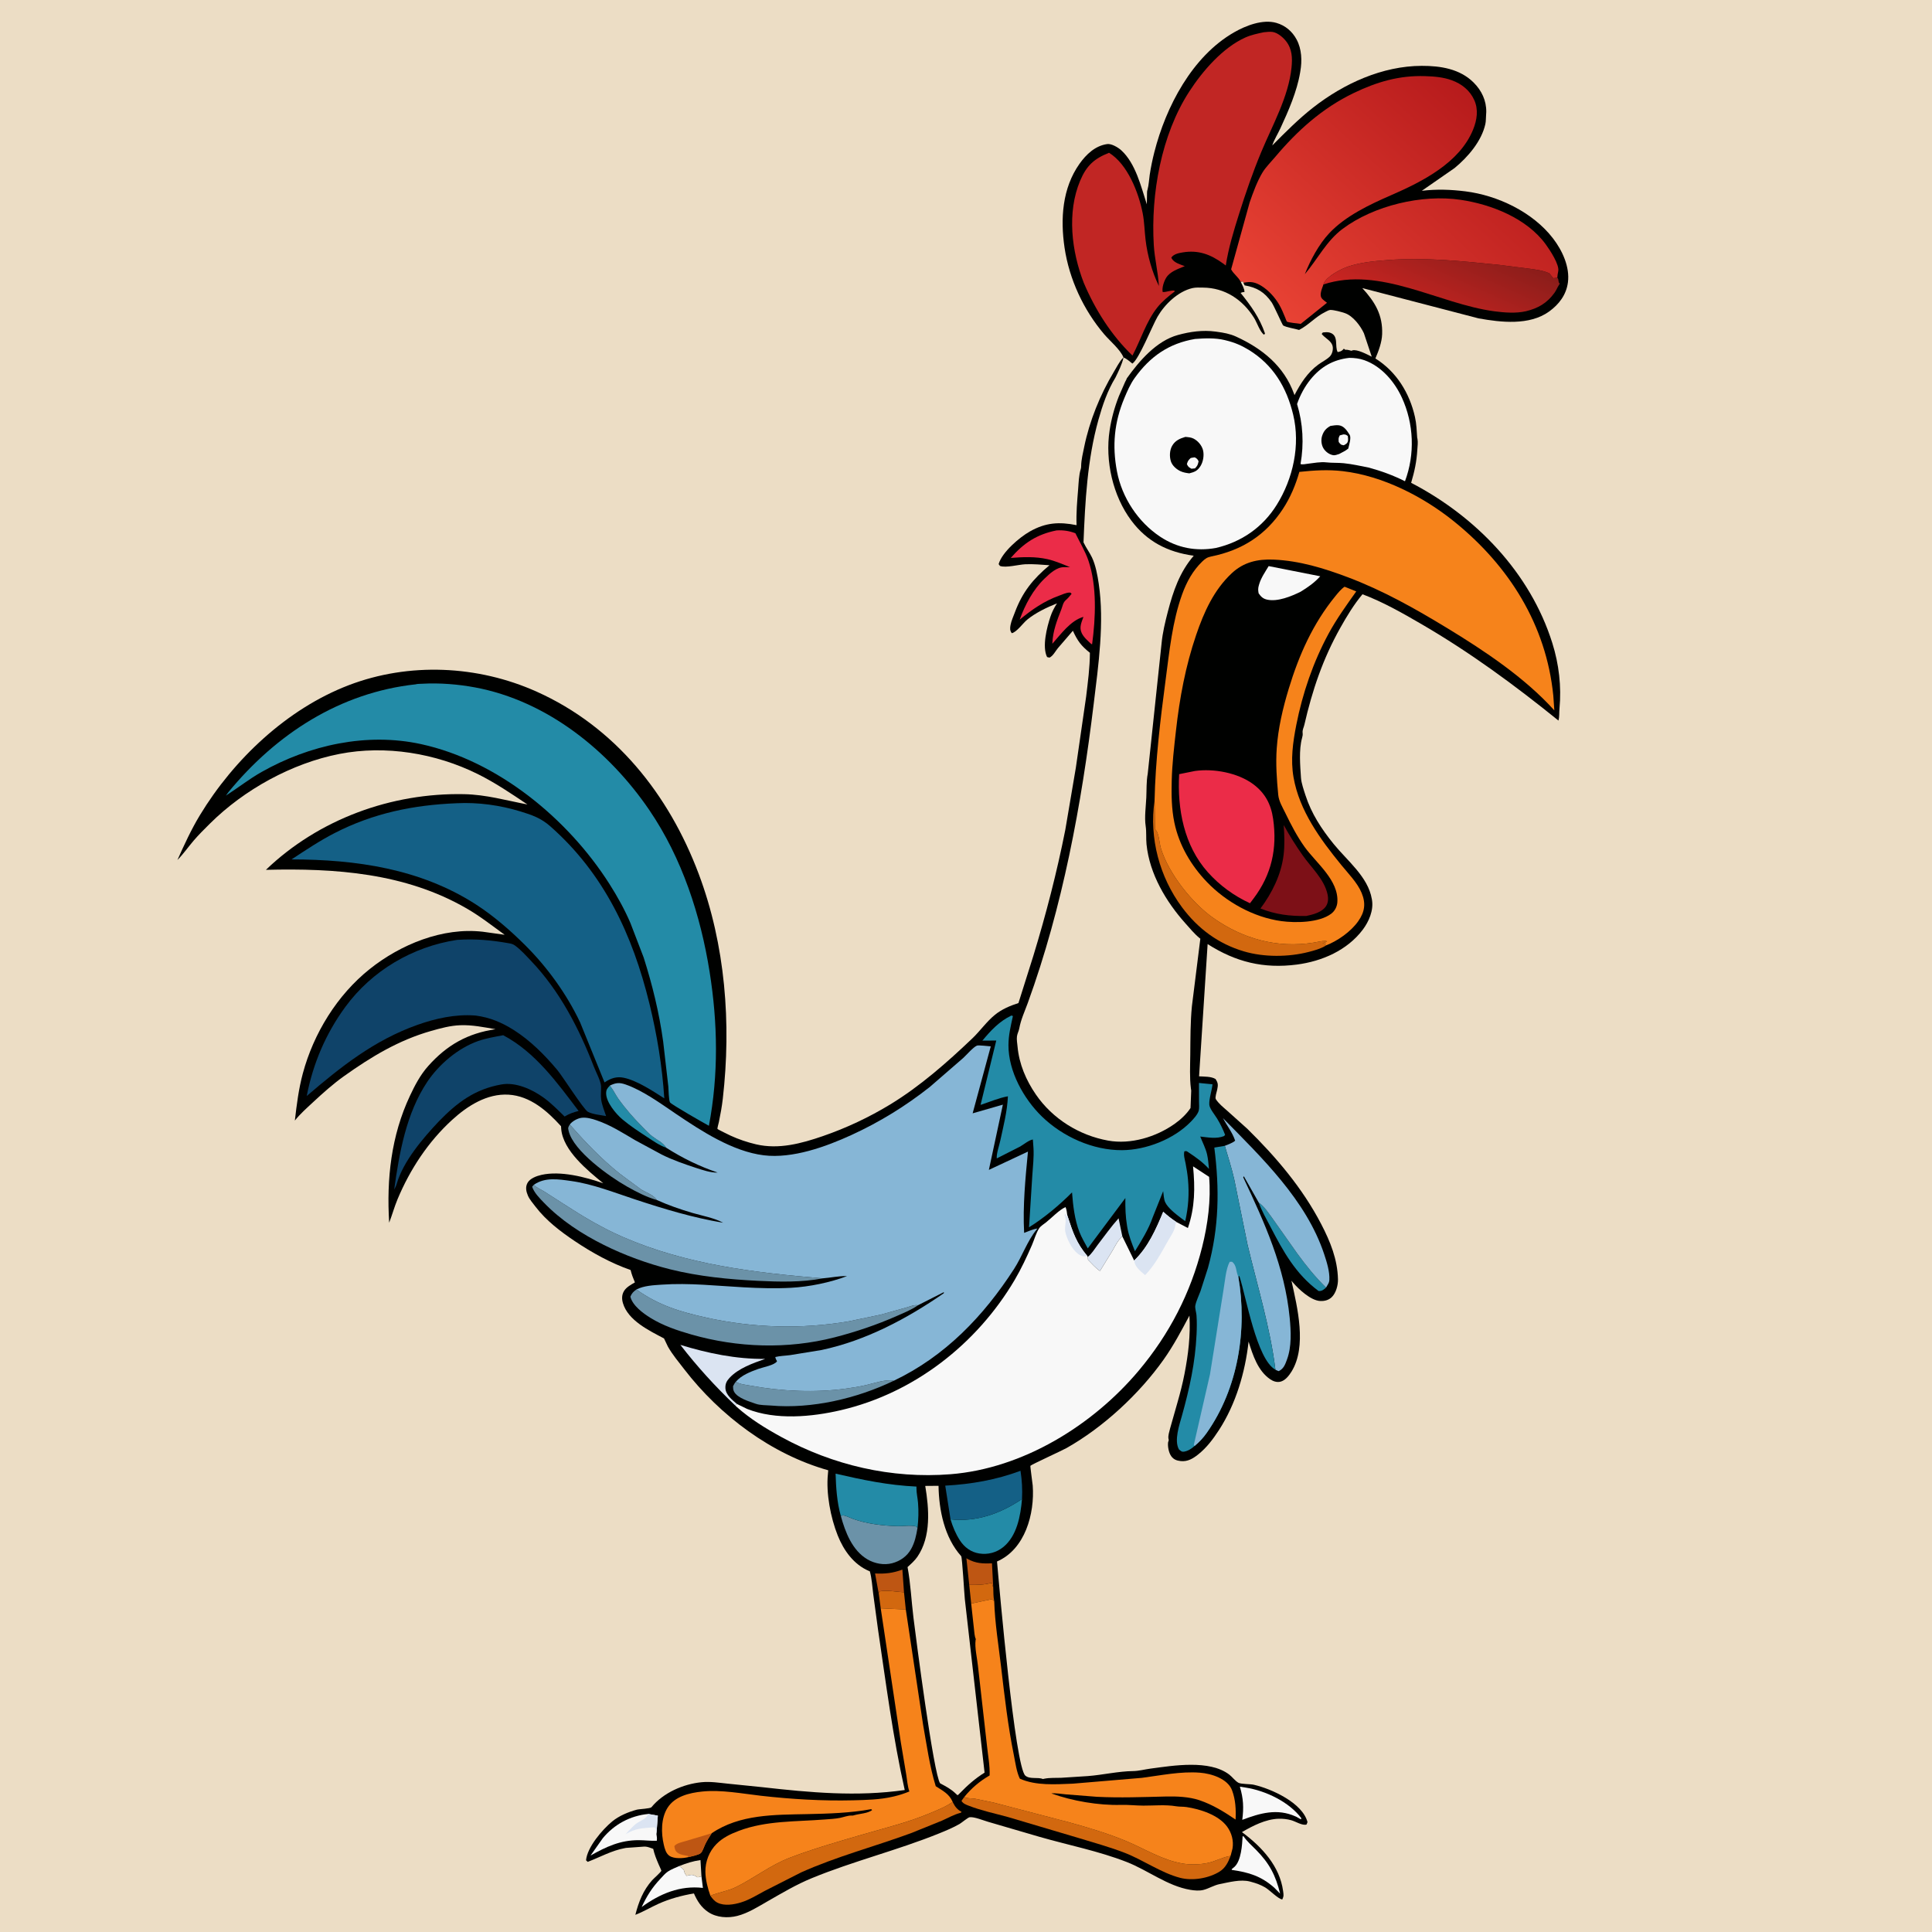 <svg version="1.1" xmlns="http://www.w3.org/2000/svg" style="display: block;" viewBox="0 0 2048 2048" width="1024" height="1024">
<defs>
	<linearGradient id="Gradient1" gradientUnits="userSpaceOnUse" x1="1550.6" y1="249.77" x2="1508.74" y2="342.788">
		<stop class="stop0" offset="0" stop-opacity="1" stop-color="rgb(139,29,26)"/>
		<stop class="stop1" offset="1" stop-opacity="1" stop-color="rgb(203,37,34)"/>
	</linearGradient>
	<linearGradient id="Gradient2" gradientUnits="userSpaceOnUse" x1="1590.13" y1="130.147" x2="1381.42" y2="355.63">
		<stop class="stop0" offset="0" stop-opacity="1" stop-color="rgb(183,27,28)"/>
		<stop class="stop1" offset="1" stop-opacity="1" stop-color="rgb(232,66,52)"/>
	</linearGradient>
</defs>
<path transform="translate(0,0)" fill="rgb(236,221,197)" d="M -0 -0 L 2048 0 L 2048 2048 L -0 2048 L -0 -0 z"/>
<path transform="translate(0,0)" fill="rgb(0,1,0)" d="M 1190.99 379.006 C 1187.8 370.747 1176.45 361.325 1170.55 354.398 C 1148.61 328.645 1133.41 295.983 1128.46 262.5 C 1123.96 232.11 1125.99 199.464 1144.34 173.616 C 1151.45 163.61 1160.97 154.51 1173.64 152.73 C 1178.27 152.081 1185.38 156.363 1188.64 159.362 C 1203.89 173.378 1209.49 197.67 1215.69 216.597 L 1215.92 204.031 C 1215.97 202.225 1215.97 202.713 1216.45 200.938 C 1217.79 196.058 1217.96 190.532 1218.72 185.495 C 1219.94 177.392 1221.61 169.301 1223.63 161.359 C 1235.87 113.269 1263.6 59.855 1308.12 34.302 C 1320.67 27.1 1338.57 20.134 1353.01 24.272 C 1362.47 26.985 1369.86 33.25 1374.5 41.941 C 1379.9 52.07 1380.35 64.366 1378.41 75.5 L 1378.17 77 C 1374.87 96.894 1365.72 117.763 1357.28 136.001 C 1354.51 141.977 1350.7 148.005 1348.62 154.205 C 1362.54 140.22 1376.57 126.036 1392.15 113.871 C 1424.59 88.554 1465.39 69.905 1507.08 69.802 C 1526.87 69.754 1547.43 72.897 1562.07 87.464 C 1570.62 95.977 1575.69 106.594 1575.5 118.771 L 1575.32 121.756 C 1575.02 125.02 1575.25 128.312 1574.53 131.542 C 1570.46 149.828 1556.04 166.472 1541.97 178.113 L 1507.19 202.236 C 1523.02 200.409 1537.6 200.862 1553.38 202.838 C 1587.7 207.135 1624.81 224.865 1646.16 252.577 C 1656.03 265.376 1664.26 282.898 1662.06 299.386 C 1660.31 312.578 1652.62 322.635 1642.09 330.243 C 1621.28 345.269 1591.03 341.733 1567.38 337.5 L 1444.09 305.379 C 1457.61 320.167 1465.89 333.856 1465.12 354.343 C 1464.79 363.048 1461.35 372.084 1457.98 380 C 1480.24 393.92 1494.19 416.552 1499.91 442 C 1501.56 449.3 1501.76 456.558 1502.28 463.925 L 1502.58 465.286 C 1503.26 468.85 1502.63 473.146 1502.42 476.786 C 1501.7 489.354 1499.44 499.709 1495.87 511.806 C 1564.36 547.392 1622.1 607.017 1645.53 681.683 C 1652.55 704.027 1655.32 727.759 1653.12 751.084 C 1652.72 755.289 1653.12 759.753 1652.05 763.842 C 1605.58 726.261 1558.48 691.63 1506.72 661.525 C 1486.77 649.921 1465.95 638.049 1444.3 629.932 C 1435.19 640.782 1427.75 653.112 1420.82 665.445 C 1402.24 698.505 1391.11 731.57 1382.65 768.405 C 1381.93 771.547 1380.5 773.482 1380.84 776.844 C 1381.07 779.072 1380.8 780.273 1380.21 782.414 C 1376.76 794.861 1378.25 811.566 1379.09 824.488 C 1379.44 829.962 1382.11 837.624 1383.85 842.983 C 1390.17 862.503 1400.84 878.763 1413.7 894.625 C 1428.04 912.31 1450.24 929.508 1454.19 953 L 1454.39 954.119 C 1456.18 965.094 1451.03 976.979 1444.59 985.513 C 1428.07 1007.4 1401.4 1019.01 1374.71 1022.48 C 1339.48 1027.06 1309.88 1019.79 1280.13 1000.76 L 1271.07 1140.96 C 1276.58 1141.35 1283.69 1140.92 1288.5 1143.78 C 1291.36 1148.06 1291.28 1150.1 1290.29 1155.05 C 1289.84 1157.27 1287.7 1163.46 1288.83 1165.18 C 1292.01 1170.01 1296.43 1173.49 1300.73 1177.28 L 1322.25 1196.6 C 1352.8 1226.61 1380.73 1259.46 1400.57 1297.66 C 1410.22 1316.23 1417.82 1335 1418.31 1356.11 C 1418.45 1362.33 1416.27 1370.63 1411.7 1375.04 C 1408.4 1378.23 1404.11 1379.3 1399.61 1379.12 C 1389.61 1378.72 1376.81 1366.79 1370.61 1359.55 L 1369 1357.59 C 1375.27 1385.99 1385.53 1427.24 1369.1 1453.88 C 1366.47 1458.13 1362.39 1463.47 1357.24 1464.66 C 1353.42 1465.55 1349.66 1464.25 1346.5 1462.1 C 1333.37 1453.17 1328.07 1436.55 1323.55 1422.13 C 1319.98 1454.62 1310.05 1488.4 1292.13 1515.96 C 1285.87 1525.57 1279.18 1534.55 1270.14 1541.75 C 1264.59 1546.18 1258.93 1549.59 1251.59 1548.8 C 1247.39 1548.35 1244.04 1547.13 1241.54 1543.59 C 1238.93 1539.9 1237.69 1533.4 1238.22 1529 L 1238.95 1526.5 L 1238.64 1525.22 C 1238.02 1521.87 1239.52 1517.67 1240.3 1514.39 L 1248.08 1487 C 1250.97 1476.86 1253.66 1466.56 1255.65 1456.2 C 1259.65 1435.42 1262.05 1415.8 1260.85 1394.6 C 1252.39 1410.52 1243.95 1426.46 1233.5 1441.2 C 1207.61 1477.73 1169.55 1513.02 1130.5 1535.03 C 1125.8 1537.68 1093.22 1552.54 1092.27 1553.81 C 1091.95 1554.22 1094.57 1572.76 1094.72 1574.71 C 1096.92 1604.66 1086.65 1642.38 1056.88 1655.23 C 1059.34 1683.26 1075.97 1872.7 1086.88 1882.22 C 1091.69 1886.42 1100.27 1883.53 1105.5 1885.84 L 1106.99 1885.51 C 1112.57 1884.36 1119.19 1884.74 1124.91 1884.53 L 1153.05 1882.72 C 1168.88 1881.53 1185.5 1877.57 1201.17 1877.41 C 1207.11 1877.35 1213.71 1875.57 1219.68 1874.78 C 1243.89 1871.58 1281.99 1865.15 1303 1881.09 C 1306.18 1883.5 1309.47 1888.02 1312.77 1889.79 C 1315.76 1891.39 1325.15 1891 1329.14 1891.92 C 1347.7 1896.19 1380.67 1910.99 1386.01 1931.5 L 1385 1934.05 C 1380.59 1935.51 1373.45 1930.79 1368.75 1929.5 C 1364.51 1928.33 1359.75 1927.79 1355.34 1927.94 C 1341.61 1928.4 1328.12 1935.35 1316.51 1942.11 L 1317.22 1942.64 C 1337.71 1957.92 1356.56 1978.19 1360.14 2004.56 C 1360.67 2008.51 1361.02 2009.92 1359.28 2013.5 C 1355.06 2013.13 1345.85 2003.5 1341.1 2000.73 C 1336.43 1998.02 1331.72 1996.3 1326.5 1994.92 L 1325.08 1994.52 C 1315.03 1991.9 1303.01 1995.25 1293.03 1997.19 C 1286.88 1998.39 1281.63 2001.88 1275.62 2003.41 C 1271.25 2004.52 1266.16 2004.04 1261.76 2003.3 C 1237.47 1999.23 1216.9 1982.58 1194.27 1973.76 C 1164.61 1962.19 1132.87 1956 1102.29 1947.23 L 1047.18 1931.12 C 1042.36 1929.73 1032.77 1925.73 1027.88 1926.33 C 1026.08 1926.55 1019.35 1932.23 1017.25 1933.44 C 1010.43 1937.38 1003.03 1940.44 995.75 1943.4 C 951.307 1961.42 904.606 1972.8 860.32 1991.02 C 844.16 1997.67 829.181 2006.57 814.05 2015.23 C 803.861 2021.06 792.987 2028.05 781.5 2030.96 C 771.565 2033.48 759.719 2032.75 750.984 2027.02 C 743.383 2022.03 739.149 2015.2 735.583 2007.13 C 722.782 2009.26 710.004 2012.73 698.144 2018.04 C 689.891 2021.74 681.939 2026.59 673.495 2029.79 C 677.02 2016.01 681.802 2003.8 691.314 1993.11 C 692.805 1991.44 700.668 1984.53 701.075 1983.05 C 701.152 1982.77 698.483 1977.02 698.186 1976.32 C 695.838 1970.81 693.721 1965.75 692.432 1959.86 C 688.748 1958.55 685.585 1957.07 681.608 1957.56 L 663.741 1958.84 L 662.443 1959.07 C 648.384 1961.65 636.17 1968.62 623 1973.65 L 621.228 1972 C 622.498 1957.99 638.554 1939.42 648.939 1930.83 C 656.147 1924.88 665.926 1920.8 674.91 1918.37 C 677.867 1917.57 689.252 1917.31 690.605 1915.67 C 703.236 1900.34 724.144 1891.18 743.651 1889.23 C 752.943 1888.31 762.281 1889.81 771.5 1890.76 L 807.975 1894.47 C 858.847 1900.18 908.127 1904.8 959.054 1897.5 C 946.483 1841.74 939.158 1784.07 930.759 1727.53 L 925.619 1689.43 C 924.629 1681.62 924.164 1673.29 922.076 1665.69 L 921.149 1665.31 C 904.978 1658.43 894.38 1643.57 888.028 1627.68 C 880.431 1608.67 875.535 1582.8 877.624 1562.5 L 877.964 1558.56 C 817.859 1541.68 763.193 1500.67 725.379 1451.53 C 719.448 1443.83 712.803 1435.95 708.014 1427.47 L 703.873 1418.79 C 688.326 1410.61 665.756 1399.84 660.334 1381.35 C 659.037 1376.92 659.056 1372.53 661.51 1368.49 C 663.98 1364.42 669.018 1361.71 673.039 1359.4 C 671.185 1355.04 669.571 1350.91 668.468 1346.27 C 647.659 1339.03 627.47 1327.85 609.239 1315.6 C 594.052 1305.4 578.997 1293.91 567.773 1279.28 C 565.036 1275.72 561.314 1271.45 559.562 1267.3 C 557.681 1262.85 556.818 1258.36 559.144 1254 C 561.749 1249.12 568.904 1246.57 573.973 1245.42 C 594.195 1240.85 620.39 1247.65 639.48 1254.34 C 622.909 1240.74 596.975 1219.88 594.915 1196.88 L 594.716 1193.85 C 580.052 1177.63 562.026 1161.75 539.094 1160.39 C 516.252 1159.05 495.603 1172.22 479.392 1187.01 C 453.849 1210.33 434.628 1239.6 421.352 1271.39 C 417.967 1279.5 415.723 1287.93 412.534 1296.1 C 409.694 1249.75 414.615 1204.09 434.545 1161.64 C 439.843 1150.35 445.578 1139.39 453.928 1130.02 C 473.861 1107.66 495.761 1095.36 525.275 1091 C 512.684 1088.86 500.628 1086.3 487.763 1086.79 C 477.236 1087.19 467.042 1089.98 456.967 1092.85 C 422.679 1102.6 393.614 1120.16 364.798 1140.67 C 353.073 1149.02 342.257 1158.71 331.735 1168.5 C 325.096 1174.68 318.211 1180.72 312.56 1187.83 C 314.509 1170.98 316.58 1154.39 320.996 1137.95 C 332.395 1095.49 357.361 1054.79 391.877 1027.26 C 424.555 1001.2 469.188 982.76 511.752 987.673 L 534.952 990.911 C 521.601 981.201 508.824 971.166 494.477 962.887 C 429.357 925.31 355.293 920.22 281.853 922.066 C 337.817 868.387 414.839 840.261 492 841.852 C 515.45 842.335 536.296 848.435 559.081 852.763 C 541.81 841.196 525.098 829.788 506.418 820.522 C 461.903 798.44 408.746 789.633 359.794 799.201 C 309.471 809.037 258.768 837.016 222.465 873.118 C 216.614 878.936 210.632 884.829 205.271 891.104 C 199.474 897.889 194.347 905.294 188.07 911.649 C 195.328 895.462 202.627 879.456 211.835 864.247 C 247.798 804.844 304.338 751.359 369.604 726.362 C 433.575 701.861 506.459 705.21 568.833 733.162 C 652.093 770.473 708.982 842.129 740.65 926.347 C 768.994 1001.72 775.309 1085.04 766.2 1164.63 C 765.247 1172.95 763.755 1181.14 762.063 1189.33 C 761.848 1190.38 760.278 1195.98 760.512 1196.68 C 760.676 1197.17 772.847 1203.08 774.281 1203.75 C 782.814 1207.71 792.35 1210.91 801.5 1213.05 C 825.508 1218.66 849.503 1212.16 872.186 1204.35 C 897.105 1195.76 921.27 1184.4 943.775 1170.69 C 975.417 1151.4 1003.98 1126.22 1030.73 1100.73 C 1039 1092.85 1045.97 1082.73 1054.84 1075.61 C 1062.23 1069.67 1070.67 1066.18 1079.6 1063.28 L 1095.4 1013.19 C 1108.78 969.395 1120.33 924.717 1129.24 879.785 L 1140.43 813.898 L 1151.35 738.489 C 1153.2 722.958 1155.28 707.664 1155.34 691.985 C 1145.98 684.514 1142.31 679.47 1137.3 668.627 L 1121.35 687.135 C 1118.69 690.413 1116.31 695.292 1112.5 697.115 L 1109.95 696.5 C 1104.45 685.502 1109.83 664.669 1113.5 653.721 C 1115.24 648.511 1117.48 644.199 1120.44 639.614 C 1109.92 643.732 1097.68 649.656 1088.92 656.815 C 1084.64 660.31 1077.59 670.303 1072.5 671.192 C 1070.46 668.322 1070.56 666.037 1071.22 662.5 C 1072.03 658.191 1074.26 653.267 1075.82 649.095 C 1083.87 627.575 1094.94 613.866 1112.5 599.174 C 1104.05 598.598 1095.44 597.757 1086.97 598.129 C 1079.76 598.445 1066.15 602.228 1060 599.905 L 1058.6 598 C 1062.06 585.493 1080.65 569.586 1091.8 563.31 C 1108.5 553.909 1122.77 552.984 1141.21 556.7 C 1140.7 543.913 1141.85 531.297 1142.87 518.565 C 1143.42 511.754 1143.58 503.533 1145.69 497.059 C 1146.09 495.845 1146.03 495.062 1146.06 493.796 C 1146.2 487.211 1147.96 480.255 1149.28 473.806 C 1154.9 446.256 1166.21 418.368 1180.67 394.278 C 1183.42 389.707 1186.36 383.825 1189.93 379.888 L 1190.99 379.006 z"/>
<path transform="translate(0,0)" fill="rgb(236,221,197)" d="M 720.031 1978.07 C 727.676 1975.1 734.376 1972.89 742.53 1971.75 L 743.574 1989.01 C 742.312 1989.33 740.044 1990.3 738.896 1989.79 L 737.455 1988.82 C 733.654 1986.7 731.79 1987.47 727.837 1988.49 C 726.514 1986.8 725.569 1985.56 725.215 1983.39 C 724.862 1981.22 721.758 1979.5 720.031 1978.07 z"/>
<path transform="translate(0,0)" fill="rgb(210,104,15)" d="M 1027.43 1680.03 C 1035.87 1680.06 1043.33 1680.14 1051.5 1677.76 C 1051.88 1679.46 1052.13 1681.19 1052.88 1682.77 C 1053.08 1687.51 1052.88 1692.67 1053.91 1697.3 L 1051.5 1695.22 L 1029.49 1699.82 L 1027.43 1680.03 z"/>
<path transform="translate(0,0)" fill="rgb(210,104,15)" d="M 931.468 1688.78 L 932.216 1687.07 C 938.562 1685.11 951.285 1687.52 958.275 1687.88 L 960.187 1706.14 L 933.61 1704.87 L 931.468 1688.78 z"/>
<path transform="translate(0,0)" fill="rgb(190,86,19)" d="M 931.468 1688.78 L 931.415 1688.78 L 927.602 1667.94 C 938.32 1668.48 946.424 1667.59 956.555 1663.85 L 958.275 1687.88 C 951.285 1687.52 938.562 1685.11 932.216 1687.07 L 931.468 1688.78 z"/>
<path transform="translate(0,0)" fill="rgb(190,86,19)" d="M 1027.43 1680.03 L 1024.43 1651.86 L 1025.55 1652.49 C 1034.29 1657.3 1041.76 1657.64 1051.53 1657.15 L 1052.88 1682.77 C 1052.13 1681.19 1051.88 1679.46 1051.5 1677.76 C 1043.33 1680.14 1035.87 1680.06 1027.43 1680.03 z"/>
<path transform="translate(0,0)" fill="rgb(35,139,167)" d="M 706.245 1216.67 C 699.171 1214.24 692.586 1209.58 686.354 1205.5 C 677.228 1199.53 668.061 1193.57 659.707 1186.53 C 652.951 1180.84 642.6 1168.46 642.532 1159.11 C 642.501 1154.9 643.841 1153.72 646.426 1150.78 L 647.374 1151.96 C 650.458 1155.9 652.571 1160.63 655.49 1164.73 C 663.261 1175.64 672.167 1185.68 681.593 1195.18 C 684.735 1198.35 687.942 1201.85 691.481 1204.56 C 696.677 1208.54 702.683 1210.96 706.245 1216.67 z"/>
<path transform="translate(0,0)" fill="rgb(219,228,242)" d="M 1153.09 1332.31 C 1157.18 1329.32 1160.43 1323.71 1163.52 1319.69 C 1170.82 1310.2 1177.74 1300.38 1185.74 1291.45 L 1189.73 1310.67 L 1189.06 1311.25 C 1184.83 1315.06 1181.88 1321.19 1179.04 1326.14 L 1166.04 1347.27 C 1161.5 1344.43 1157.21 1339.27 1153.34 1335.46 L 1153.09 1332.31 z"/>
<path transform="translate(0,0)" fill="rgb(107,146,168)" d="M 603.974 1192.08 C 620.793 1211.01 637.266 1228.45 657.155 1244.3 L 678.983 1260.43 C 684.471 1264.11 692.689 1266.45 696.27 1272.05 C 685.335 1269.02 674.578 1263.38 664.727 1257.83 C 646.041 1247.3 607.971 1220.25 602.831 1199.04 C 601.973 1195.5 602.089 1195.16 603.974 1192.08 z"/>
<path transform="translate(0,0)" fill="rgb(35,139,167)" d="M 1334.4 1274.9 C 1340.17 1278.75 1344.16 1285.24 1348.3 1290.74 L 1375.12 1328.71 C 1384.52 1341.59 1394.2 1353.73 1405.69 1364.84 L 1404.18 1366.19 C 1401.98 1367.92 1400.45 1368.77 1397.73 1368.5 C 1373.36 1350.43 1360.32 1326.63 1346.66 1300.3 C 1342.34 1291.97 1337.51 1283.78 1334.4 1274.9 z"/>
<path transform="translate(0,0)" fill="rgb(248,248,248)" d="M 743.574 1989.01 L 745.125 2001.27 C 720.68 1998.5 699.696 2007.39 680.195 2021.52 C 685.726 2009.81 691.008 2001.2 699.956 1991.7 C 702.417 1989.08 705.088 1985.83 708.073 1983.87 C 711.651 1981.52 716.117 1979.83 720.031 1978.07 C 721.758 1979.5 724.862 1981.22 725.215 1983.39 C 725.569 1985.56 726.514 1986.8 727.837 1988.49 C 731.79 1987.47 733.654 1986.7 737.455 1988.82 L 738.896 1989.79 C 740.044 1990.3 742.312 1989.33 743.574 1989.01 z"/>
<path transform="translate(0,0)" fill="rgb(248,248,248)" d="M 1317.22 1946.5 L 1318.31 1946.64 C 1321.85 1951.97 1326.95 1956.35 1331.44 1960.89 C 1345.59 1975.18 1352.23 1987.82 1356.98 2007.36 L 1350.73 2000.98 C 1336.83 1988.73 1323.8 1984.77 1305.77 1982.17 L 1305.62 1981.4 L 1308.67 1978.88 C 1315.72 1972.25 1316.75 1955.72 1317.22 1946.5 z"/>
<path transform="translate(0,0)" fill="rgb(248,248,248)" d="M 1314.33 1893.95 L 1320.5 1894.92 C 1341.68 1898.23 1366.42 1909.99 1379.5 1927.4 L 1379 1928.6 L 1374.43 1925.99 L 1373.37 1925.51 C 1353.83 1916.71 1335.75 1922.01 1316.86 1929.12 C 1318.52 1916.06 1318.06 1906.62 1314.33 1893.95 z"/>
<path transform="translate(0,0)" fill="rgb(248,248,248)" d="M 695.855 1944.1 C 696.239 1946.68 696.633 1948.67 696.223 1951.27 C 689.921 1951.56 683.477 1950.67 677.145 1950.66 C 657.474 1950.6 642.697 1957.6 626.011 1966.94 L 638.981 1948.58 C 651.126 1933.89 667.993 1924.73 687.205 1922.88 L 697.333 1924.67 L 695.855 1944.1 z"/>
<path transform="translate(0,0)" fill="rgb(219,228,242)" d="M 687.205 1922.88 L 697.333 1924.67 L 695.855 1944.1 L 694.913 1938 L 693.5 1937.02 C 681.501 1937.93 673.774 1937.93 663.228 1944.25 C 666.486 1940.75 669.757 1937.1 673.358 1933.96 C 676.99 1930.79 683.981 1928.64 686.277 1924.62 L 687.205 1922.88 z"/>
<path transform="translate(0,0)" fill="rgb(248,248,248)" d="M 1344.83 600.095 L 1399.5 610.873 C 1393.3 617.773 1386.42 622.523 1378.54 627.349 C 1368.73 632.137 1354.4 638.097 1343.24 635.654 C 1338.9 634.704 1336.69 632.543 1334.22 629 C 1333.55 625.689 1333.51 623.66 1334.45 620.392 L 1334.87 619 C 1336.85 612.354 1341.28 606.034 1344.83 600.095 z"/>
<path transform="translate(0,0)" fill="rgb(219,228,242)" d="M 779.441 1489.98 C 757.986 1469.42 739.376 1449.09 721.219 1425.63 C 750.417 1434.57 780.449 1440.83 811.17 1440.47 C 798.239 1445.04 782.889 1450.3 773.295 1460.63 C 770.255 1463.91 768.735 1466.98 768.964 1471.54 C 769.322 1478.63 776.2 1484.01 781.178 1488.26 L 779.441 1489.98 z"/>
<path transform="translate(0,0)" fill="rgb(107,146,168)" d="M 780.01 1464.69 C 784.038 1467.41 791.543 1468.1 796.421 1468.99 C 828.322 1474.81 864.33 1476.45 896.5 1472.02 C 903.691 1471.03 911.033 1469.86 918.108 1468.24 C 926.301 1466.37 939.484 1461.7 947.498 1463.62 C 908.632 1482.4 860.574 1493.71 817.156 1489.92 C 812.106 1489.48 805.957 1489.76 801.231 1488.1 C 794.501 1485.74 781.773 1482.06 778.173 1475.29 C 777.108 1473.28 777.119 1471.71 777.049 1469.5 C 777.915 1467.99 778.784 1465.9 780.01 1464.69 z"/>
<path transform="translate(0,0)" fill="rgb(35,139,167)" d="M 1083.38 1589.03 C 1081.86 1606.68 1078.1 1628.1 1063.5 1639.96 C 1056.29 1645.82 1047.21 1648.2 1038 1646.75 C 1029.28 1645.38 1022.31 1640.2 1017.57 1632.92 C 1013.07 1626 1009.97 1618.46 1007.6 1610.57 C 1035.38 1613.52 1060.64 1604.37 1083.38 1589.03 z"/>
<path transform="translate(0,0)" fill="rgb(107,146,168)" d="M 891.29 1606.93 C 892.139 1606.74 892.973 1606.24 893.836 1606.35 C 897.179 1606.78 901.921 1609.34 905.261 1610.46 C 912.408 1612.86 919.667 1614.58 927.125 1615.68 C 935.353 1616.9 943.682 1617.6 952 1617.75 C 957.769 1617.85 966.304 1616.44 971.6 1618.25 L 972.589 1619.7 C 971.266 1627.59 969.778 1634.9 965.827 1642 C 961.501 1649.78 954.27 1654.84 945.699 1657.09 C 937.02 1659.37 927.208 1657.51 919.516 1652.99 C 903.391 1643.53 895.989 1624.06 891.29 1606.93 z"/>
<path transform="translate(0,0)" fill="rgb(20,96,134)" d="M 1007.6 1610.57 L 1002 1574.84 C 1029.51 1573.33 1055.87 1568.78 1081.77 1559.1 C 1083.35 1568.9 1083.88 1579.12 1083.38 1589.03 C 1060.64 1604.37 1035.38 1613.52 1007.6 1610.57 z"/>
<path transform="translate(0,0)" fill="rgb(210,104,15)" d="M 1223.88 848.778 L 1223.95 849.958 L 1224.37 878.994 C 1228.77 882.687 1228.81 893.485 1230.61 899.31 C 1238.91 926.091 1263.37 956.972 1286 972.983 C 1317.56 995.315 1353.9 1005.32 1392.36 999.244 C 1395.38 998.768 1404.29 996.571 1406.71 997.845 C 1404.9 999.2 1403.92 999.5 1401.68 999.722 L 1405.51 1000.25 L 1404.53 1001.65 L 1405.12 1002.39 L 1404.64 1002.87 C 1399.6 1005.81 1392.87 1007.66 1387.24 1009.1 C 1365.84 1014.62 1339.91 1014.8 1318.62 1008.51 C 1291.51 1000.5 1269.81 984.437 1252.96 961.723 C 1229.22 929.72 1218.05 888.474 1223.88 848.778 z"/>
<path transform="translate(0,0)" fill="rgb(125,16,23)" d="M 1360.81 874.606 C 1366.92 885.758 1373.63 896.38 1380.94 906.784 C 1390.07 919.795 1403.62 931.829 1407.19 947.766 C 1408.2 952.274 1408.14 957.019 1405.38 960.94 C 1400.94 967.236 1391.74 969.485 1384.66 970.985 C 1367.25 971.235 1352.4 969.48 1336.16 963.044 C 1348.49 946.443 1358.06 927.293 1360.64 906.5 C 1361.97 895.858 1361.49 885.264 1360.81 874.606 z"/>
<path transform="translate(0,0)" fill="rgb(210,104,15)" d="M 1022.23 1904.78 C 1025.62 1906.72 1029.45 1906.09 1033.2 1906.66 L 1052.98 1910.72 L 1133.87 1931.89 C 1153.61 1937.36 1173.84 1943.36 1192.79 1951.19 C 1213.24 1959.63 1231.46 1971.61 1253.47 1975.4 C 1260.84 1976.67 1269.7 1976.61 1277.07 1975.38 L 1278.87 1975.09 C 1287.82 1973.57 1295.7 1968.61 1304.48 1967.31 C 1302.11 1973.72 1299.06 1979.97 1293.13 1983.76 C 1281.65 1991.08 1264.26 1994.02 1250.99 1990.58 C 1230.87 1985.36 1211.64 1971.52 1192.04 1963.98 C 1175.64 1957.69 1158.44 1952.97 1141.65 1947.84 L 1068.67 1926.19 C 1054.8 1922.36 1039.83 1919.24 1026.5 1913.98 C 1023.59 1912.83 1020.87 1911.8 1019.21 1909 L 1022.23 1904.78 z"/>
<path transform="translate(0,0)" fill="rgb(35,139,167)" d="M 891.29 1606.93 C 887.228 1592.49 886.211 1577.09 885.756 1562.13 C 914.84 1568.85 941.52 1574.44 971.49 1575.83 L 971.475 1577.33 C 971.449 1582.83 972.71 1587.66 973.151 1593.07 C 973.881 1602.05 973.591 1610.76 972.589 1619.7 L 971.6 1618.25 C 966.304 1616.44 957.769 1617.85 952 1617.75 C 943.682 1617.6 935.353 1616.9 927.125 1615.68 C 919.667 1614.58 912.408 1612.86 905.261 1610.46 C 901.921 1609.34 897.179 1606.78 893.836 1606.35 C 892.973 1606.24 892.139 1606.74 891.29 1606.93 z"/>
<path transform="translate(0,0)" fill="rgb(107,146,168)" d="M 872.052 1355.1 C 850.347 1359.43 825.717 1358.82 803.725 1357.75 C 772.665 1356.23 740.733 1353.09 710.515 1345.55 C 686.607 1339.59 662.048 1330.64 640.02 1319.64 C 616.786 1308.04 594.573 1293.58 576.473 1274.8 C 571.902 1270.06 566.215 1264.33 564.096 1258 L 565.848 1255.96 C 568.657 1259.02 573.072 1260.67 576.594 1262.85 L 599.235 1277.36 C 618.728 1290.01 638.826 1301.9 660.158 1311.2 C 727.404 1340.49 799.704 1349.09 872.052 1355.1 z"/>
<path transform="translate(0,0)" fill="rgb(210,104,15)" d="M 1009.86 1910.11 L 1010.32 1911.07 C 1012.33 1915.07 1015.06 1918.66 1019.25 1920.5 C 1018.31 1921.9 1018.95 1921.48 1017.68 1921.82 C 1011.02 1923.58 1004.8 1927.2 998.5 1929.97 L 965.457 1943.32 C 926.835 1957.48 886.607 1968.03 849.026 1984.92 L 810.566 2004.49 C 802.518 2008.82 794.315 2013.92 785.528 2016.63 C 778.003 2018.95 767.849 2020.65 760.5 2016.91 C 757.197 2015.22 755.099 2012.54 753.036 2009.56 C 761.969 2005.88 771.49 2004.65 780.256 2000.32 C 799.826 1990.65 816.509 1977.19 837.169 1969.29 C 862.636 1959.56 889.585 1951.87 915.771 1944.27 C 939.525 1937.38 963.287 1931.6 986.156 1921.93 C 994.249 1918.52 1002.67 1915.23 1009.86 1910.11 z"/>
<path transform="translate(0,0)" fill="rgb(107,146,168)" d="M 973.115 1383.61 C 966.619 1388.32 958.036 1391.72 950.711 1394.96 C 929.536 1404.32 906.943 1411.93 884.5 1417.69 C 834.935 1430.39 781.939 1428.66 732.906 1414.63 C 718.043 1410.38 702.878 1405.25 689.643 1397.08 C 681.666 1392.15 670.473 1383.95 668.225 1374.5 C 669.81 1370.75 671.35 1369.3 674.608 1366.9 C 698.191 1383.71 720.861 1390.56 748.764 1396.73 C 798.083 1407.65 849.686 1409.18 899.512 1400.7 L 933.384 1393.64 L 961 1385.96 C 965.124 1384.79 968.737 1383.01 973.115 1383.61 z"/>
<path transform="translate(0,0)" fill="rgb(235,44,72)" d="M 1119.9 562.27 C 1126.86 561.805 1133.49 562.74 1139.98 565.278 C 1144.5 574.682 1150.56 584.647 1153.86 594.5 C 1162.92 621.546 1161.44 654.911 1157.69 682.867 L 1156.83 682.709 C 1153.13 679.256 1148.93 675.79 1146.7 671.154 C 1143.76 665.049 1146.42 659.796 1148.5 653.921 C 1134.86 657.712 1124.57 672.323 1115.52 682.407 L 1115.56 681.375 C 1116.19 668.741 1120.44 657.749 1124.99 646.13 C 1126.33 642.735 1126.86 638.666 1129.73 636.214 C 1132.14 634.159 1133.94 631.96 1135.93 629.5 C 1134.8 628.301 1135.17 628.173 1133.72 628.161 C 1130.25 628.131 1126.07 630.223 1122.76 631.414 C 1106.74 637.192 1093.97 646.077 1080.89 656.873 C 1086.51 641.264 1095.13 624.983 1107.19 613.396 C 1112.75 608.058 1120.1 600.99 1128.18 601.234 L 1134.33 601.266 C 1126.51 598.116 1118.47 594.551 1110.22 592.712 C 1097.32 589.841 1084.48 590.43 1071.44 591.423 C 1085.32 575.514 1099.13 566.439 1119.9 562.27 z"/>
<path transform="translate(0,0)" fill="url(#Gradient1)" d="M 1402.89 301.535 L 1403.26 300.396 C 1406.5 292.82 1421.66 285.016 1429.02 282.557 C 1442.45 278.066 1456.71 276.767 1470.76 275.684 C 1510.85 272.595 1549.04 276.754 1588.86 280.731 L 1620.8 284.758 C 1627.89 285.8 1636.04 286.586 1642.5 289.806 L 1646.5 294.922 L 1650.81 294.35 C 1652.87 296.391 1651.38 299.664 1653.5 300.606 L 1652.65 301.916 C 1650.88 304.671 1649.78 307.656 1647.85 310.353 C 1640.13 321.124 1630.48 326.844 1617.62 329.898 C 1607.23 332.368 1594.45 331.376 1583.97 329.977 C 1525.1 322.115 1462.91 281.748 1402.89 301.535 z"/>
<path transform="translate(0,0)" fill="rgb(15,67,105)" d="M 533.43 1097.37 C 567.386 1115.38 590.594 1147.59 613.323 1177.63 C 608.363 1179 603.734 1180.41 599.304 1183.09 L 598.517 1183.58 C 591.325 1176.56 584.21 1169.26 576.023 1163.38 C 563.861 1154.65 546.689 1146.84 531.449 1149.57 C 503.388 1154.58 484.726 1168.57 465.212 1188.67 C 448.44 1206.48 427.519 1230.78 420.554 1254.87 C 419.897 1257.15 418.989 1258.93 417.854 1261 C 423.217 1222.18 430.686 1180.02 452.933 1146.77 C 465.369 1128.19 485.562 1111.04 506.863 1103.53 C 515.358 1100.54 524.614 1099.08 533.43 1097.37 z"/>
<path transform="translate(0,0)" fill="rgb(134,182,214)" d="M 1298.36 1214.62 C 1301.7 1213.13 1306.74 1211.64 1309.31 1209.14 C 1306.41 1200.41 1300.62 1193.32 1296.38 1185.24 C 1337.53 1227.2 1384.59 1272.09 1403.64 1329.37 C 1406.43 1337.75 1409.69 1347.98 1409.17 1356.92 C 1409.02 1359.44 1407.98 1361.01 1406.73 1363.07 L 1406.1 1364.19 L 1405.69 1364.84 C 1394.2 1353.73 1384.52 1341.59 1375.12 1328.71 L 1348.3 1290.74 C 1344.16 1285.24 1340.17 1278.75 1334.4 1274.9 L 1318.5 1246.86 L 1317.86 1248 C 1340.67 1296.51 1361.86 1342.88 1367.13 1397 C 1368.5 1411.14 1369.3 1427.42 1364.32 1440.99 C 1362.38 1446.3 1360.83 1450.89 1355.5 1453.48 C 1354.31 1453.01 1353.12 1452.6 1352.01 1451.96 C 1346.53 1407.39 1332.73 1362.76 1322.37 1319.11 L 1308.32 1250.06 C 1305.59 1238.06 1301.81 1226.42 1298.36 1214.62 z"/>
<path transform="translate(0,0)" fill="rgb(235,44,72)" d="M 1266.67 817.272 C 1286.54 814.449 1312.09 819.148 1328.37 831.203 C 1341.15 840.672 1347.36 852.582 1349.59 868.183 C 1354.06 899.604 1347.89 927.128 1328.9 952.351 L 1325.03 957.47 C 1308.15 949.731 1292.88 938.573 1280.5 924.762 C 1255.07 896.401 1247.88 857.57 1249.96 820.642 L 1266.67 817.272 z"/>
<path transform="translate(0,0)" fill="rgb(248,248,248)" d="M 1430.22 379.354 C 1435.58 379.33 1441.1 379.994 1446.19 381.793 C 1464.32 388.208 1478.22 404.434 1486.06 421.516 C 1498.79 449.256 1500.06 481.503 1489.34 510.142 C 1476.9 503.899 1464.2 499.258 1450.78 495.621 C 1441.98 493.908 1433.44 491.958 1424.49 491.035 C 1418.43 490.411 1412.12 490.816 1406.19 490.146 C 1399.51 489.394 1392.78 490.856 1386.14 491.607 C 1383.97 491.853 1380.56 492.724 1378.62 491.875 C 1382.36 470.529 1381.26 449.093 1374.94 428.285 C 1378.12 418.979 1383.17 409.557 1389.42 401.935 C 1400.25 388.716 1413.35 381.259 1430.22 379.354 z"/>
<path transform="translate(0,0)" fill="rgb(0,1,0)" d="M 1410.34 451.5 C 1413.29 451.068 1416.52 450.435 1419.5 450.866 C 1424.86 451.639 1428.05 456.75 1430.69 460.942 C 1432.61 463.993 1430.02 471.92 1429.2 475.528 C 1426.38 477.876 1422.83 479.489 1419.61 481.233 C 1417.23 481.933 1415.26 482.939 1412.78 482.421 C 1408.73 481.573 1404.82 478.58 1402.77 475.006 C 1400.62 471.255 1400.17 466.009 1401.53 461.925 C 1403.21 456.867 1405.75 454.008 1410.34 451.5 z"/>
<path transform="translate(0,0)" fill="rgb(248,248,248)" d="M 1424.1 460.5 C 1426.53 460.572 1426.73 460.736 1428.73 462.155 C 1428.89 463.681 1429.18 465.48 1428.96 467 C 1428.52 469.931 1426.86 470.688 1424.5 472.003 C 1421.06 471.481 1421.27 471.268 1419.08 468.5 C 1418.9 465.252 1418.6 464.404 1420.25 461.5 L 1424.1 460.5 z"/>
<path transform="translate(0,0)" fill="rgb(35,139,167)" d="M 1298.36 1214.62 C 1301.81 1226.42 1305.59 1238.06 1308.32 1250.06 L 1322.37 1319.11 C 1332.73 1362.76 1346.53 1407.39 1352.01 1451.96 C 1332 1441.01 1320.93 1374.28 1313.73 1352.57 L 1312.65 1353.24 C 1322.38 1409.49 1312.51 1471.57 1279.17 1518.92 C 1275.38 1524.3 1271.37 1528.57 1266.32 1532.79 C 1263.33 1535.5 1259.47 1538.06 1255.42 1538.76 C 1252.54 1539.25 1251.98 1538.15 1249.76 1536.5 C 1244.37 1527.02 1250.2 1510.43 1252.9 1500.74 C 1260.98 1471.7 1266.96 1444.73 1268.4 1414.5 C 1268.73 1407.69 1268.83 1401.02 1268.33 1394.21 C 1268.11 1391.23 1266.59 1386.72 1267.07 1384 C 1267.92 1379.25 1270.81 1373.5 1272.5 1368.87 L 1280.5 1344.02 C 1292.32 1301.15 1292.8 1260.28 1287.23 1216.48 L 1298.36 1214.62 z"/>
<path transform="translate(0,0)" fill="rgb(134,182,214)" d="M 1266.32 1532.79 L 1265.53 1531.5 L 1282.64 1456.84 L 1297 1367.12 C 1298.51 1358.43 1299.41 1345.22 1303.5 1337.61 L 1305.94 1337.5 C 1310.85 1340.91 1310.15 1347.36 1312.24 1352.37 L 1312.65 1353.24 C 1322.38 1409.49 1312.51 1471.57 1279.17 1518.92 C 1275.38 1524.3 1271.37 1528.57 1266.32 1532.79 z"/>
<path transform="translate(0,0)" fill="rgb(236,221,197)" d="M 980.8 1575.14 L 994.886 1575.03 C 995.291 1600.83 1001.14 1629.83 1018.9 1649.6 C 1019.99 1650.82 1022.17 1689.6 1022.75 1695.07 L 1043.69 1879.06 C 1033.93 1885.11 1025.64 1892.44 1017.67 1900.66 C 1016.77 1901.71 1016.11 1902.26 1015 1903.05 L 1014.21 1902.3 L 1012.88 1901.08 C 1007.89 1896.35 1002.65 1893.6 996.601 1890.42 C 989.727 1881.47 970.825 1735.45 968.277 1714.61 C 966.095 1696.77 965.317 1678.85 962.052 1661.16 C 965.728 1657.79 969.648 1654.37 972.485 1650.23 C 987.197 1628.77 984.843 1599.34 980.8 1575.14 z"/>
<path transform="translate(0,0)" fill="rgb(246,131,27)" d="M 1029.49 1699.82 L 1051.5 1695.22 L 1053.91 1697.3 C 1054.64 1720.53 1058.49 1743.95 1061.21 1767.03 C 1064.9 1798.41 1068.46 1829.65 1074.76 1860.65 C 1076.37 1868.58 1077.55 1878.2 1081.07 1885.46 C 1098.26 1893.11 1118.86 1891.44 1137.29 1890.76 L 1210.5 1884.59 C 1230.77 1881.98 1251.49 1877.54 1272 1879.13 C 1284.06 1880.05 1301.41 1885.49 1306.01 1897.75 C 1309.79 1907.82 1310.27 1918.2 1309.77 1928.81 C 1297.53 1920.54 1285.5 1913.05 1271.44 1908.3 C 1260.5 1904.6 1247.36 1904.11 1235.87 1904.37 C 1211.47 1904.94 1187.04 1905.92 1162.65 1904.68 L 1129.91 1902.09 C 1124.88 1901.65 1119.44 1900.62 1114.42 1901.09 C 1136.63 1909.11 1164.57 1913.92 1188.17 1913.26 C 1196.02 1913.04 1204.08 1913.99 1211.98 1914.03 C 1223.24 1914.08 1235.57 1912.83 1246.62 1914.7 C 1250.3 1915.32 1254.01 1915 1257.7 1915.55 C 1272.23 1917.7 1291.7 1923.96 1300.72 1936.22 C 1305.68 1942.96 1307.87 1951.28 1306.52 1959.5 L 1304.48 1967.31 C 1295.7 1968.61 1287.82 1973.57 1278.87 1975.09 L 1277.07 1975.38 C 1269.7 1976.61 1260.84 1976.67 1253.47 1975.4 C 1231.46 1971.61 1213.24 1959.63 1192.79 1951.19 C 1173.84 1943.36 1153.61 1937.36 1133.87 1931.89 L 1052.98 1910.72 L 1033.2 1906.66 C 1029.45 1906.09 1025.62 1906.72 1022.23 1904.78 C 1029.89 1895.43 1038.62 1888.04 1049.04 1882.05 C 1049.47 1871.88 1047.24 1860.46 1046.21 1850.24 L 1036.61 1765.41 C 1035.77 1757.45 1033.09 1746.38 1034.17 1738.62 L 1034.42 1737.5 C 1032.92 1734.38 1032.88 1730 1032.42 1726.56 L 1029.49 1699.82 z"/>
<path transform="translate(0,0)" fill="rgb(35,139,167)" d="M 1072.12 1076.5 L 1073.72 1077.05 C 1071.46 1087.68 1069.05 1096.96 1069.01 1107.94 C 1068.92 1135.51 1085.06 1164.69 1104.41 1183.5 C 1126.5 1204.96 1158.42 1219.44 1189.47 1219.23 C 1215.02 1219.06 1244.28 1207.58 1262.24 1189.15 C 1265.12 1186.19 1269.64 1181.34 1270.71 1177.32 C 1271.46 1174.49 1271 1170.52 1271.01 1167.57 L 1270.96 1147.98 L 1285.29 1149.4 C 1284.71 1155.77 1281.46 1165.09 1281.92 1171.05 C 1282.24 1175.2 1287.9 1181.96 1290.26 1185.86 C 1293.6 1191.4 1296.36 1196.96 1298.67 1203 L 1297.5 1204.31 C 1289.5 1207.46 1280.62 1205.69 1272.3 1204.78 C 1274.69 1210.87 1278.07 1217.27 1279.53 1223.62 C 1280.69 1228.62 1281.04 1233.99 1281.56 1239.1 C 1275.23 1232.15 1267.79 1226.78 1259.96 1221.63 C 1257.77 1220.19 1257.95 1219.94 1255.46 1220.46 C 1254.44 1224.75 1255.95 1228.89 1256.75 1233.12 C 1257.83 1238.8 1258.78 1244.48 1259.31 1250.24 C 1260.69 1265.24 1259.76 1279.76 1256.4 1294.45 L 1252.16 1291.34 C 1246.83 1287.32 1237.86 1280.48 1235.1 1274.32 C 1233.67 1271.14 1233.49 1266.13 1233.01 1262.67 L 1221.98 1290.27 C 1217.6 1302.92 1210.12 1315.03 1203.09 1326.34 C 1199.84 1318.24 1196.54 1309.93 1195.04 1301.3 L 1194.74 1299.5 C 1193.04 1289.56 1192.79 1280.04 1192.94 1269.97 L 1153.08 1323.34 C 1150.02 1317.71 1146.6 1311.97 1144.26 1306 C 1139.17 1293.03 1137.45 1277.76 1136.39 1263.99 C 1123.5 1277.06 1106.45 1291.32 1090.82 1300.96 L 1094.27 1246.41 C 1094.89 1236.65 1096.17 1226.37 1095.51 1216.61 L 1094.89 1207.93 C 1090.93 1208.37 1084.98 1213.34 1081.37 1215.39 L 1056.61 1227.97 C 1056.13 1222.98 1059.24 1214.28 1060.36 1209.07 C 1063.76 1193.29 1067.68 1178.32 1068.44 1162.12 C 1058.75 1163.85 1048.86 1168.18 1039.44 1171.22 L 1056.08 1103.02 L 1041.38 1103.11 C 1050.32 1092.31 1059.34 1082.63 1072.12 1076.5 z"/>
<path transform="translate(0,0)" fill="rgb(246,131,27)" d="M 933.61 1704.87 L 960.187 1706.14 L 978.527 1828.39 C 982.381 1849.87 985.467 1872.6 991.926 1893.47 C 999.46 1898.35 1006.19 1901.51 1009.86 1910.11 C 1002.67 1915.23 994.249 1918.52 986.156 1921.93 C 963.287 1931.6 939.525 1937.38 915.771 1944.27 C 889.585 1951.87 862.636 1959.56 837.169 1969.29 C 816.509 1977.19 799.826 1990.65 780.256 2000.32 C 771.49 2004.65 761.969 2005.88 753.036 2009.56 C 750.228 2001.73 747.896 1992.72 747.744 1984.36 C 747.544 1973.37 751.787 1962.48 759.555 1954.65 C 766.209 1947.95 774.553 1944.03 783.285 1940.74 C 812.272 1929.8 843.715 1931.15 874.083 1928.73 C 879.471 1928.3 885.198 1928.07 890.5 1927.01 C 894.422 1926.22 898.551 1924.54 902.545 1924.56 C 904.554 1924.57 903.496 1924.78 905.508 1924.19 C 910.893 1922.61 920.397 1922.27 924.5 1918.68 L 923.5 1917.8 C 901.063 1921.9 878.105 1922.57 855.35 1923.04 C 820.95 1923.76 784.085 1923.14 754.413 1943.32 C 751.852 1947.27 749.317 1951.17 747.333 1955.45 C 746.212 1957.87 744.671 1962.76 742.745 1964.43 C 740.629 1966.27 732.383 1967.97 729.606 1968.66 C 724.184 1969.94 714.559 1970.63 709.618 1967.25 C 705.901 1964.7 704.636 1959.67 703.653 1955.5 C 700.717 1943.05 700.632 1927.34 707.659 1916.28 C 715.425 1904.06 730.966 1900.46 744.499 1899.09 C 764.761 1897.04 786.577 1901.3 806.724 1903.59 C 838.576 1907.22 872.006 1909.19 904.023 1908.41 C 917.894 1908.07 932.948 1907.73 946.519 1904.54 L 948.5 1904.07 C 953.924 1902.79 958.845 1901.1 963.991 1899.02 C 962.022 1893.75 961.615 1886.89 960.68 1881.29 L 954.862 1846.59 L 933.61 1704.87 z"/>
<path transform="translate(0,0)" fill="rgb(190,86,19)" d="M 729.606 1968.66 L 729.447 1967.41 C 725.802 1966.67 720.997 1966.21 718.044 1963.82 C 715.576 1961.82 715.348 1959.97 714.822 1957 C 717.203 1953.88 721.916 1953.05 725.631 1951.93 L 754.413 1943.32 C 751.852 1947.27 749.317 1951.17 747.333 1955.45 C 746.212 1957.87 744.671 1962.76 742.745 1964.43 C 740.629 1966.27 732.383 1967.97 729.606 1968.66 z"/>
<path transform="translate(0,0)" fill="rgb(15,67,105)" d="M 484.454 996.323 C 503.694 994.995 520.679 996.56 539.5 999.915 C 542.072 1000.37 543.723 1000.72 545.901 1002.29 C 552.076 1006.75 557.728 1013.13 562.992 1018.65 C 593.412 1050.57 613.86 1090.27 629.651 1131.06 C 631.838 1136.71 636.887 1145.83 637.141 1151.72 C 637.339 1156.34 636.598 1160.99 637.27 1165.62 C 638.109 1171.41 640.608 1177.52 642.486 1183.06 C 636.918 1182.04 628.155 1181.22 623.196 1178.56 C 618.763 1176.19 596.164 1140.71 590.848 1134.34 C 577.447 1118.3 562.019 1102.84 544.31 1091.67 C 531.837 1083.8 519.129 1078.49 504.432 1076.57 L 503.328 1076.47 C 482.678 1074.94 461.671 1079.57 442.343 1086.45 C 396.576 1102.74 361.433 1130.75 325.14 1161.82 C 331.828 1127.38 345.306 1095.72 366.075 1067.36 C 394.277 1028.86 437.412 1003.48 484.454 996.323 z"/>
<path transform="translate(0,0)" fill="rgb(248,248,248)" d="M 1266.83 359.319 C 1276.96 358.53 1288.22 358.096 1298.14 360.469 L 1300 360.941 C 1308.63 363.029 1316.12 366.217 1323.7 370.863 C 1349.59 386.715 1363.91 410.64 1370.84 439.644 C 1378.57 471.96 1370.75 507.314 1353.38 535.181 C 1338.53 559.007 1316.03 574.551 1288.91 580.87 C 1267.85 584.636 1247.94 580.883 1230 569.039 C 1206.43 553.476 1189.29 527.489 1184.01 499.609 C 1178.85 472.356 1181.13 447.755 1191.81 422.111 C 1194.81 414.912 1198.22 407.085 1202.77 400.723 C 1219.03 377.981 1239.03 363.962 1266.83 359.319 z"/>
<path transform="translate(0,0)" fill="rgb(0,1,0)" d="M 1256.56 463.131 C 1259.6 463.421 1262.61 463.565 1265.37 465.014 C 1269.95 467.423 1274.03 472.221 1275.27 477.284 C 1276.52 482.416 1275.52 489.09 1272.81 493.643 C 1269.64 498.951 1266.59 500.299 1260.74 501.765 C 1257.5 501.37 1254.41 500.888 1251.42 499.512 C 1247.12 497.531 1242.65 493.644 1241.18 489 C 1239.58 483.92 1239.82 477.345 1242.5 472.624 C 1245.68 467.028 1250.65 464.856 1256.56 463.131 z"/>
<path transform="translate(0,0)" fill="rgb(248,248,248)" d="M 1262.2 485.5 C 1263.55 485.139 1265.11 485.013 1266.5 484.804 C 1268.74 486.046 1269.48 486.666 1270.56 489 C 1269.7 492.873 1269.45 493.619 1266.76 496.5 L 1263 496.878 C 1260.06 495.156 1259.6 495.032 1258.14 492 C 1259.15 488.466 1259.68 487.969 1262.2 485.5 z"/>
<path transform="translate(0,0)" fill="rgb(193,38,36)" d="M 1339.65 34.188 C 1342.58 33.932 1345.94 33.45 1348.84 33.85 C 1354.33 34.607 1360.13 39.603 1363.39 43.804 C 1369.79 52.08 1370.07 61.604 1369.08 71.5 C 1365.94 102.626 1348.9 132.543 1336.99 161.111 C 1328 182.675 1320.43 204.646 1313.41 226.912 C 1307.81 244.66 1302.2 263.051 1299.38 281.453 L 1296.82 279.515 C 1283.37 269.735 1270.41 264.719 1253.49 267.595 C 1249.15 268.334 1244.33 269.303 1241.65 273 L 1242.11 274.062 C 1244.67 278.603 1251.32 280.363 1255.91 282.127 C 1249.03 285.035 1240.27 287.738 1236.15 294.5 C 1233.86 298.257 1231.48 305.219 1232.5 309.561 C 1236.83 309.754 1240.42 307.622 1245 308.067 L 1245.12 309.055 C 1238.72 313.906 1231.86 319.587 1226.84 325.867 C 1215.18 340.475 1209.17 360.419 1200.47 376.92 C 1178.03 355.414 1160.85 328.207 1148.8 299.695 C 1135.94 266.43 1130.82 225.308 1145 191.57 C 1151.73 175.541 1159.86 168.212 1175.63 161.954 C 1195.3 174.013 1207.02 204.159 1211.3 226.047 C 1213.13 235.357 1213.23 244.907 1214.36 254.311 C 1216.34 270.887 1221.19 288.185 1228.49 303.175 C 1227.65 288.479 1223.92 274.279 1223.05 259.547 C 1219.86 205.701 1230.98 142.77 1260.69 96.998 C 1274.75 75.342 1296.04 50.572 1320.08 39.77 C 1326.3 36.974 1333.01 35.6 1339.65 34.188 z"/>
<path transform="translate(0,0)" fill="rgb(20,96,134)" d="M 484.188 851.458 C 506.875 850.311 530.19 853.573 551.867 860.207 C 564.109 863.953 573.487 867.251 583.238 875.835 C 640.377 926.132 670.624 991.154 688.423 1063.91 C 696.488 1096.87 702.011 1130.45 704.177 1164.31 C 692.161 1156.62 674.979 1145.21 660.956 1142.41 C 653.837 1140.99 647.793 1142.89 641.868 1146.74 L 640.841 1147.43 L 614.936 1083.76 C 600.68 1053.7 580.421 1025.64 556.908 1002.15 C 541.082 986.342 522.952 970.588 504.118 958.5 C 445.562 920.917 377.342 911.047 309.043 911.011 C 323.986 901.189 338.865 891.221 354.795 883.042 C 395.927 861.924 438.309 853.283 484.188 851.458 z"/>
<path transform="translate(0,0)" fill="url(#Gradient2)" d="M 1315.25 298.815 C 1312.63 293.476 1307.53 290.444 1305.05 285.455 L 1324.7 214.548 C 1328.3 204.163 1332.6 192.326 1338.28 182.886 C 1341.71 177.19 1347.32 171.66 1351.61 166.556 C 1375.29 138.413 1401.75 114.568 1435.22 98.5 C 1459.61 86.789 1483.23 79.829 1510.55 80.699 C 1520.16 81.005 1529.89 81.756 1539 85.087 C 1549.41 88.897 1558.07 95.709 1562.74 105.983 C 1567.38 116.203 1565.67 127.193 1561.59 137.281 C 1547.25 172.676 1507.57 192.562 1474.71 206.878 C 1451.83 216.85 1426.35 228.841 1409.03 247.256 C 1398.1 258.881 1388.99 275.867 1383.18 290.636 C 1396.8 274.632 1405.98 255.495 1423.19 242.636 C 1456.42 217.811 1507.51 205.743 1548.37 211.82 C 1581.02 216.676 1618.4 231.392 1638.5 258.943 C 1642.83 264.882 1653.45 280.758 1651.75 287.758 C 1651.2 289.989 1651.01 292.054 1650.81 294.35 L 1646.5 294.922 L 1642.5 289.806 C 1636.04 286.586 1627.89 285.8 1620.8 284.758 L 1588.86 280.731 C 1549.04 276.754 1510.85 272.595 1470.76 275.684 C 1456.71 276.767 1442.45 278.066 1429.02 282.557 C 1421.66 285.016 1406.5 292.82 1403.26 300.396 L 1402.89 301.535 L 1402.31 303.214 C 1401.14 306.458 1399.62 309.953 1400.05 313.5 C 1400.42 316.619 1403.24 318.279 1405.54 320.081 L 1406.67 320.948 L 1378.8 343.324 C 1376.38 342.919 1365.7 341.988 1364.09 340.86 C 1363.84 340.682 1362.6 337.233 1362.44 336.846 C 1360.44 332.01 1358.47 327.141 1355.81 322.62 C 1351.42 315.172 1344.82 307.856 1337.45 303.235 C 1330.74 299.035 1325.72 298.095 1318.07 299.78 L 1317.61 298.421 L 1315.25 298.815 z"/>
<path transform="translate(0,0)" fill="rgb(35,139,167)" d="M 440.703 725.407 C 441.451 724.907 446.583 724.861 447.706 724.795 C 465.848 723.73 485.84 725.365 503.666 728.7 C 579.929 742.97 645.491 795.766 688.441 858.916 C 722.955 909.661 742.678 970.12 752.234 1030.32 C 760.866 1084.71 761.771 1139.09 751.475 1193.34 L 750.715 1192.95 C 746.211 1190.58 711.88 1170.87 710.312 1168.68 C 708.84 1166.62 708.762 1154.94 708.459 1151.71 L 702.973 1104 C 698.744 1073.42 691.615 1044.3 682.276 1014.89 L 668.292 978.49 C 662.122 964.1 654.406 950.205 646.006 937.003 C 601.978 867.807 527.627 806.5 446.298 788.788 C 388.737 776.252 327.95 789.705 277.299 818.323 C 264.063 825.801 252.22 835.231 239.431 843.389 L 242.319 839.482 C 293.018 777.895 360.52 734.109 440.703 725.407 z"/>
<path transform="translate(0,0)" fill="rgb(246,131,27)" d="M 1223.88 848.778 C 1224.78 806.41 1230 762.984 1235.57 720.991 C 1239.62 690.485 1242.66 658.917 1253.2 629.782 C 1257.86 616.894 1264.42 604.96 1274.33 595.334 C 1277.53 592.229 1279.68 590.728 1284 589.862 C 1316.35 583.377 1341.66 567.388 1359.92 539.5 C 1367.92 527.288 1373.36 514.215 1377.39 500.231 C 1393.04 498.572 1407.65 497.624 1423.34 499.444 C 1465.79 504.371 1508.92 526.499 1541.88 553.185 C 1599.7 600.008 1639.09 662.443 1646.57 737.466 L 1647.66 753.025 C 1616.24 718.231 1573.55 689.805 1533.74 665.61 C 1499.89 645.032 1466.14 626.029 1429 611.989 C 1403.52 602.354 1377.46 594.354 1349.99 593.21 C 1333.16 592.509 1318.4 595.841 1305.8 607.582 C 1286.78 625.304 1276.25 648.802 1268 673 C 1256.7 706.156 1250.44 739.877 1246.56 774.599 C 1244.58 792.261 1242.52 809.717 1242.07 827.504 C 1241.7 842.353 1241.84 857.397 1244.89 872.002 C 1249.9 895.954 1262.48 917.292 1279.25 934.834 C 1299.64 956.148 1328.95 972.437 1358.26 976.417 C 1373.27 978.455 1398.5 978.24 1411.24 968.5 C 1414.99 965.629 1417.33 961.093 1417.65 956.376 C 1419.26 933.027 1395.04 914.739 1382.85 897.668 C 1374.95 886.594 1368.48 874.127 1362.55 861.907 C 1359.54 855.698 1355.64 849.455 1354.98 842.5 C 1353.41 826.215 1352.24 809.79 1353.38 793.426 C 1354.9 771.803 1359.84 750.766 1366.12 730.072 C 1376.96 694.338 1391.7 661.115 1415.5 631.987 C 1418.3 628.559 1421.61 624.403 1425.32 621.949 L 1437.69 626.902 C 1427.31 641.523 1416.91 655.9 1408.35 671.707 C 1392.07 701.776 1380.71 734.985 1374.12 768.5 C 1370.49 787.013 1367.93 805.287 1371.22 824.094 C 1377.39 859.459 1399.63 889.701 1421.79 916.879 C 1429.01 925.731 1438.93 935.791 1443.35 946.426 C 1448.01 957.632 1446.76 966.632 1439.79 976.51 C 1431.96 987.612 1417.8 997.586 1405.12 1002.39 L 1404.53 1001.65 L 1405.51 1000.25 L 1401.68 999.722 C 1403.92 999.5 1404.9 999.2 1406.71 997.845 C 1404.29 996.571 1395.38 998.768 1392.36 999.244 C 1353.9 1005.32 1317.56 995.315 1286 972.983 C 1263.37 956.972 1238.91 926.091 1230.61 899.31 C 1228.81 893.485 1228.77 882.687 1224.37 878.994 L 1223.95 849.958 L 1223.88 848.778 z"/>
<path transform="translate(0,0)" fill="rgb(248,248,248)" d="M 1246.83 1295.27 L 1259.21 1301.73 C 1266.75 1279.62 1266.88 1259.37 1264.68 1236.38 L 1281.71 1247.51 C 1283.81 1272 1280.29 1298.07 1274.34 1321.83 C 1262.1 1370.71 1239.57 1414.26 1207.22 1452.79 C 1158.43 1510.92 1084.35 1556.65 1007.6 1562.75 C 945.186 1567.71 882.978 1553.29 828.122 1523.22 C 811.3 1514 795.406 1504.23 781.015 1491.45 L 779.441 1489.98 L 781.178 1488.26 L 791.969 1493.51 C 822.409 1505.58 860.444 1502.07 891.505 1494.81 C 968.914 1476.71 1035.43 1424.81 1075.6 1356.79 C 1082.57 1344.98 1088.42 1332.39 1093.9 1319.84 C 1096.34 1314.25 1098.25 1306.93 1101.6 1301.96 C 1103.19 1299.62 1106.6 1297.54 1108.8 1295.8 C 1114.92 1290.95 1122.75 1282.53 1129.5 1279.57 C 1130.74 1282.32 1130.96 1285.37 1131.39 1288.33 L 1131.93 1289.95 C 1137.28 1306.3 1141.11 1317.83 1152.48 1331.28 L 1153.09 1332.31 L 1153.34 1335.46 C 1157.21 1339.27 1161.5 1344.43 1166.04 1347.27 L 1179.04 1326.14 C 1181.88 1321.19 1184.83 1315.06 1189.06 1311.25 L 1189.73 1310.67 L 1202.25 1336.2 C 1216.96 1322.23 1225.48 1302.92 1233.07 1284.51 C 1237.47 1288.56 1241.84 1291.99 1246.83 1295.27 z"/>
<path transform="translate(0,0)" fill="rgb(219,228,242)" d="M 1152.48 1331.28 C 1148.94 1331.92 1148.13 1332.17 1144.94 1330.52 C 1137.9 1326.88 1132.49 1316.48 1130.17 1309.17 L 1129.81 1308.01 C 1127.59 1301.34 1130.94 1295.16 1129.04 1289.53 L 1128.49 1288.06 L 1129.75 1286.49 L 1130.25 1289.93 L 1131.39 1288.33 L 1131.93 1289.95 C 1137.28 1306.3 1141.11 1317.83 1152.48 1331.28 z"/>
<path transform="translate(0,0)" fill="rgb(219,228,242)" d="M 1202.25 1336.2 C 1216.96 1322.23 1225.48 1302.92 1233.07 1284.51 C 1237.47 1288.56 1241.84 1291.99 1246.83 1295.27 L 1246.39 1296.67 C 1245.36 1300.14 1246.25 1296.93 1245.67 1300.07 C 1244.72 1305.26 1240.83 1310.59 1238.22 1315.19 C 1231.14 1327.72 1224.04 1341.34 1213.88 1351.68 C 1208.83 1347.29 1203.15 1343.32 1202.25 1336.2 z"/>
<path transform="translate(0,0)" fill="rgb(236,221,197)" d="M 1315.25 298.815 L 1317.61 298.421 L 1318.07 299.78 L 1319.32 302.5 C 1332.41 304.746 1340.49 309.673 1348.08 320.631 C 1350.28 323.808 1359.56 344.571 1360.03 344.877 C 1363.47 347.104 1372.72 348.379 1377.09 349.751 C 1387.2 344.62 1394.42 335.834 1404.62 330.805 C 1405.94 330.154 1408.74 328.549 1410.21 328.547 C 1414.16 328.54 1421.93 330.626 1425.76 331.963 C 1434.24 334.927 1442.18 345.339 1445.81 353.294 L 1454.11 378.111 C 1449.62 375.878 1438.48 369.881 1433.61 371.431 L 1432.5 371.856 L 1430.65 371.318 C 1429.04 370.865 1427.83 370.665 1426.15 370.814 L 1424.5 369.631 L 1423.5 370.77 C 1421.69 372.527 1420.37 372.669 1418 373.228 C 1414.51 367.122 1419.7 355.301 1409.26 352.487 C 1407.03 351.884 1404.53 352.231 1402.25 352.412 L 1401.03 354 C 1402.64 355.912 1404.22 357.243 1406.19 358.788 C 1409.28 361.219 1412.49 364.007 1412.83 368.221 C 1413.11 371.646 1411.95 375.717 1409.48 378.088 C 1406.05 381.386 1401.28 383.669 1397.42 386.5 C 1386.09 394.822 1378.53 406.549 1372.22 418.858 L 1371.78 417.608 C 1361.1 388.006 1337.99 369.453 1310.21 356.772 C 1303.71 353.807 1297.02 352.648 1290 351.707 L 1288.44 351.483 C 1274.91 349.69 1261.7 351.531 1248.68 355.099 C 1225.79 361.374 1207.62 382.685 1194.44 401.117 C 1194.49 401.518 1192.94 404.317 1192.65 404.909 L 1186.07 419.956 C 1181.43 431.777 1178.18 443.626 1176.25 456.153 C 1171.27 488.47 1179.62 525.621 1199.28 551.873 C 1216.13 574.365 1238.14 585.339 1265.4 589.095 C 1250.5 606.421 1243.69 626.443 1238.01 648.221 C 1235.16 659.169 1232.38 670.692 1231.32 681.972 L 1216.65 820.165 C 1215.12 828.223 1215.51 837.124 1215.13 845.399 C 1214.69 854.882 1213.03 866.428 1214.47 875.753 C 1215.41 881.865 1214.72 888.659 1215.36 895 C 1218.51 926.329 1236.02 955.837 1256.61 978.829 C 1261.38 984.161 1266.08 989.93 1271.64 994.457 L 1272.41 995.06 L 1263.46 1066.73 C 1261.8 1083.91 1261.93 1100.92 1261.74 1118.11 C 1261.62 1129.68 1260.95 1142.24 1262.39 1153.74 L 1262.73 1156.11 L 1262 1174.53 C 1257.87 1180.99 1251.27 1187.03 1245.02 1191.43 C 1225.35 1205.29 1198.61 1213.4 1174.66 1209.08 C 1144.09 1203.57 1115.8 1186.07 1098.07 1160.23 C 1087.62 1145.02 1080.33 1127.94 1078.65 1109.5 C 1078.33 1106.07 1077.55 1101.91 1078.03 1098.5 C 1078.45 1095.51 1079.97 1093.02 1080.5 1090.06 C 1082.18 1080.74 1086.28 1072.05 1089.5 1063.19 C 1126.52 961.274 1146.32 853.337 1159.38 746.028 C 1164.38 704.927 1170.84 659.819 1164.69 618.605 C 1163.38 609.772 1161.37 598.889 1157.5 590.838 C 1154.87 585.373 1151.18 580.522 1148.56 574.901 C 1150.3 531.337 1152.59 487.112 1164.42 444.896 C 1168.72 429.555 1174.01 413.987 1182.37 400.333 C 1185.73 393.401 1189.26 386.553 1190.99 379.006 C 1194.21 380.024 1197.63 383.358 1200.37 385.404 C 1207.46 380.706 1221.42 345.368 1227.06 335.675 C 1234.69 322.553 1248.71 308.956 1264.01 305.397 C 1267.51 304.583 1271.63 304.849 1275.21 304.871 C 1298.49 305.014 1317.41 317.672 1329.5 337.174 C 1332.3 341.697 1335.89 352.361 1340 354.81 L 1340.96 353.5 C 1335.14 336.636 1326.13 324.244 1315.09 310.5 C 1317.09 309.776 1316.52 309.848 1318.23 309.61 L 1319.21 309.5 C 1319.15 305.902 1316.76 302.043 1315.25 298.815 z"/>
<path transform="translate(0,0)" fill="rgb(134,182,214)" d="M 646.426 1150.78 C 652.711 1147.77 656.418 1147.28 663.081 1149.58 C 681.3 1155.87 700.274 1169.75 716.271 1180.56 C 743.371 1198.88 776.575 1220.6 809.625 1224.66 C 840.151 1228.4 875.545 1215.55 902.796 1203.05 C 932.45 1189.45 960.115 1172.42 985.699 1152.16 L 1020.98 1121.56 C 1024.42 1118.44 1031.54 1110.11 1035.54 1108.42 C 1037.28 1107.68 1047.88 1109.07 1050.26 1109.19 L 1031.04 1180.17 L 1063.08 1170.98 L 1048.24 1240.13 L 1089.68 1220.74 C 1086.95 1249.28 1084.09 1278.22 1085.63 1306.9 C 1090.13 1305.25 1095.01 1302.9 1099.75 1302.28 L 1098.84 1303.38 C 1088.84 1315.67 1083.56 1331.77 1074.93 1345.14 C 1042.69 1395.11 1001.79 1437.76 947.498 1463.62 C 939.484 1461.7 926.301 1466.37 918.108 1468.24 C 911.033 1469.86 903.691 1471.03 896.5 1472.02 C 864.33 1476.45 828.322 1474.81 796.421 1468.99 C 791.543 1468.1 784.038 1467.41 780.01 1464.69 C 786.113 1457.71 795.274 1454.21 803.762 1451.13 C 808.726 1449.32 821.135 1447.17 823.675 1443 C 822.808 1441.39 822.142 1440.32 821.855 1438.5 C 826.893 1437.25 832.443 1437.17 837.6 1436.48 L 871 1431.04 C 917.917 1421.06 961.331 1397.92 1000.5 1370.86 L 1000.5 1369.72 L 973.115 1383.61 C 968.737 1383.01 965.124 1384.79 961 1385.96 L 933.384 1393.64 L 899.512 1400.7 C 849.686 1409.18 798.083 1407.65 748.764 1396.73 C 720.861 1390.56 698.191 1383.71 674.608 1366.9 C 682.745 1362.8 692.668 1362.38 701.628 1361.77 C 730.727 1359.76 759.554 1363.06 788.583 1364.62 C 805.214 1365.52 822.039 1366.03 838.68 1365.11 C 857.777 1364.06 879.943 1359.54 897.899 1352.72 C 889.697 1352.4 880.327 1354.48 872.052 1355.1 C 799.704 1349.09 727.404 1340.49 660.158 1311.2 C 638.826 1301.9 618.728 1290.01 599.235 1277.36 L 576.594 1262.85 C 573.072 1260.67 568.657 1259.02 565.848 1255.96 C 577.814 1247.6 591.889 1250.03 605.445 1251.91 C 628.374 1255.11 651.025 1264.11 672.91 1271.33 C 703.936 1281.56 734.291 1290.78 766.578 1296.16 C 757.296 1291.06 744.045 1288.7 733.714 1285.66 C 721.08 1281.94 708.265 1277.49 696.27 1272.05 C 692.689 1266.45 684.471 1264.11 678.983 1260.43 L 657.155 1244.3 C 637.266 1228.45 620.793 1211.01 603.974 1192.08 C 606.473 1188.58 612.008 1185.56 616.286 1184.94 C 621.492 1184.18 627.58 1185.93 632.5 1187.61 C 647.578 1192.79 659.91 1200.8 673.5 1208.78 L 701.487 1223.9 C 712.683 1229.52 725.094 1233.83 736.996 1237.75 C 743.759 1239.98 753.621 1243.37 760.721 1242.95 C 741.298 1236.36 723.59 1227.7 706.245 1216.67 C 702.683 1210.96 696.677 1208.54 691.481 1204.56 C 687.942 1201.85 684.735 1198.35 681.593 1195.18 C 672.167 1185.68 663.261 1175.64 655.49 1164.73 C 652.571 1160.63 650.458 1155.9 647.374 1151.96 L 646.426 1150.78 z"/>
</svg>